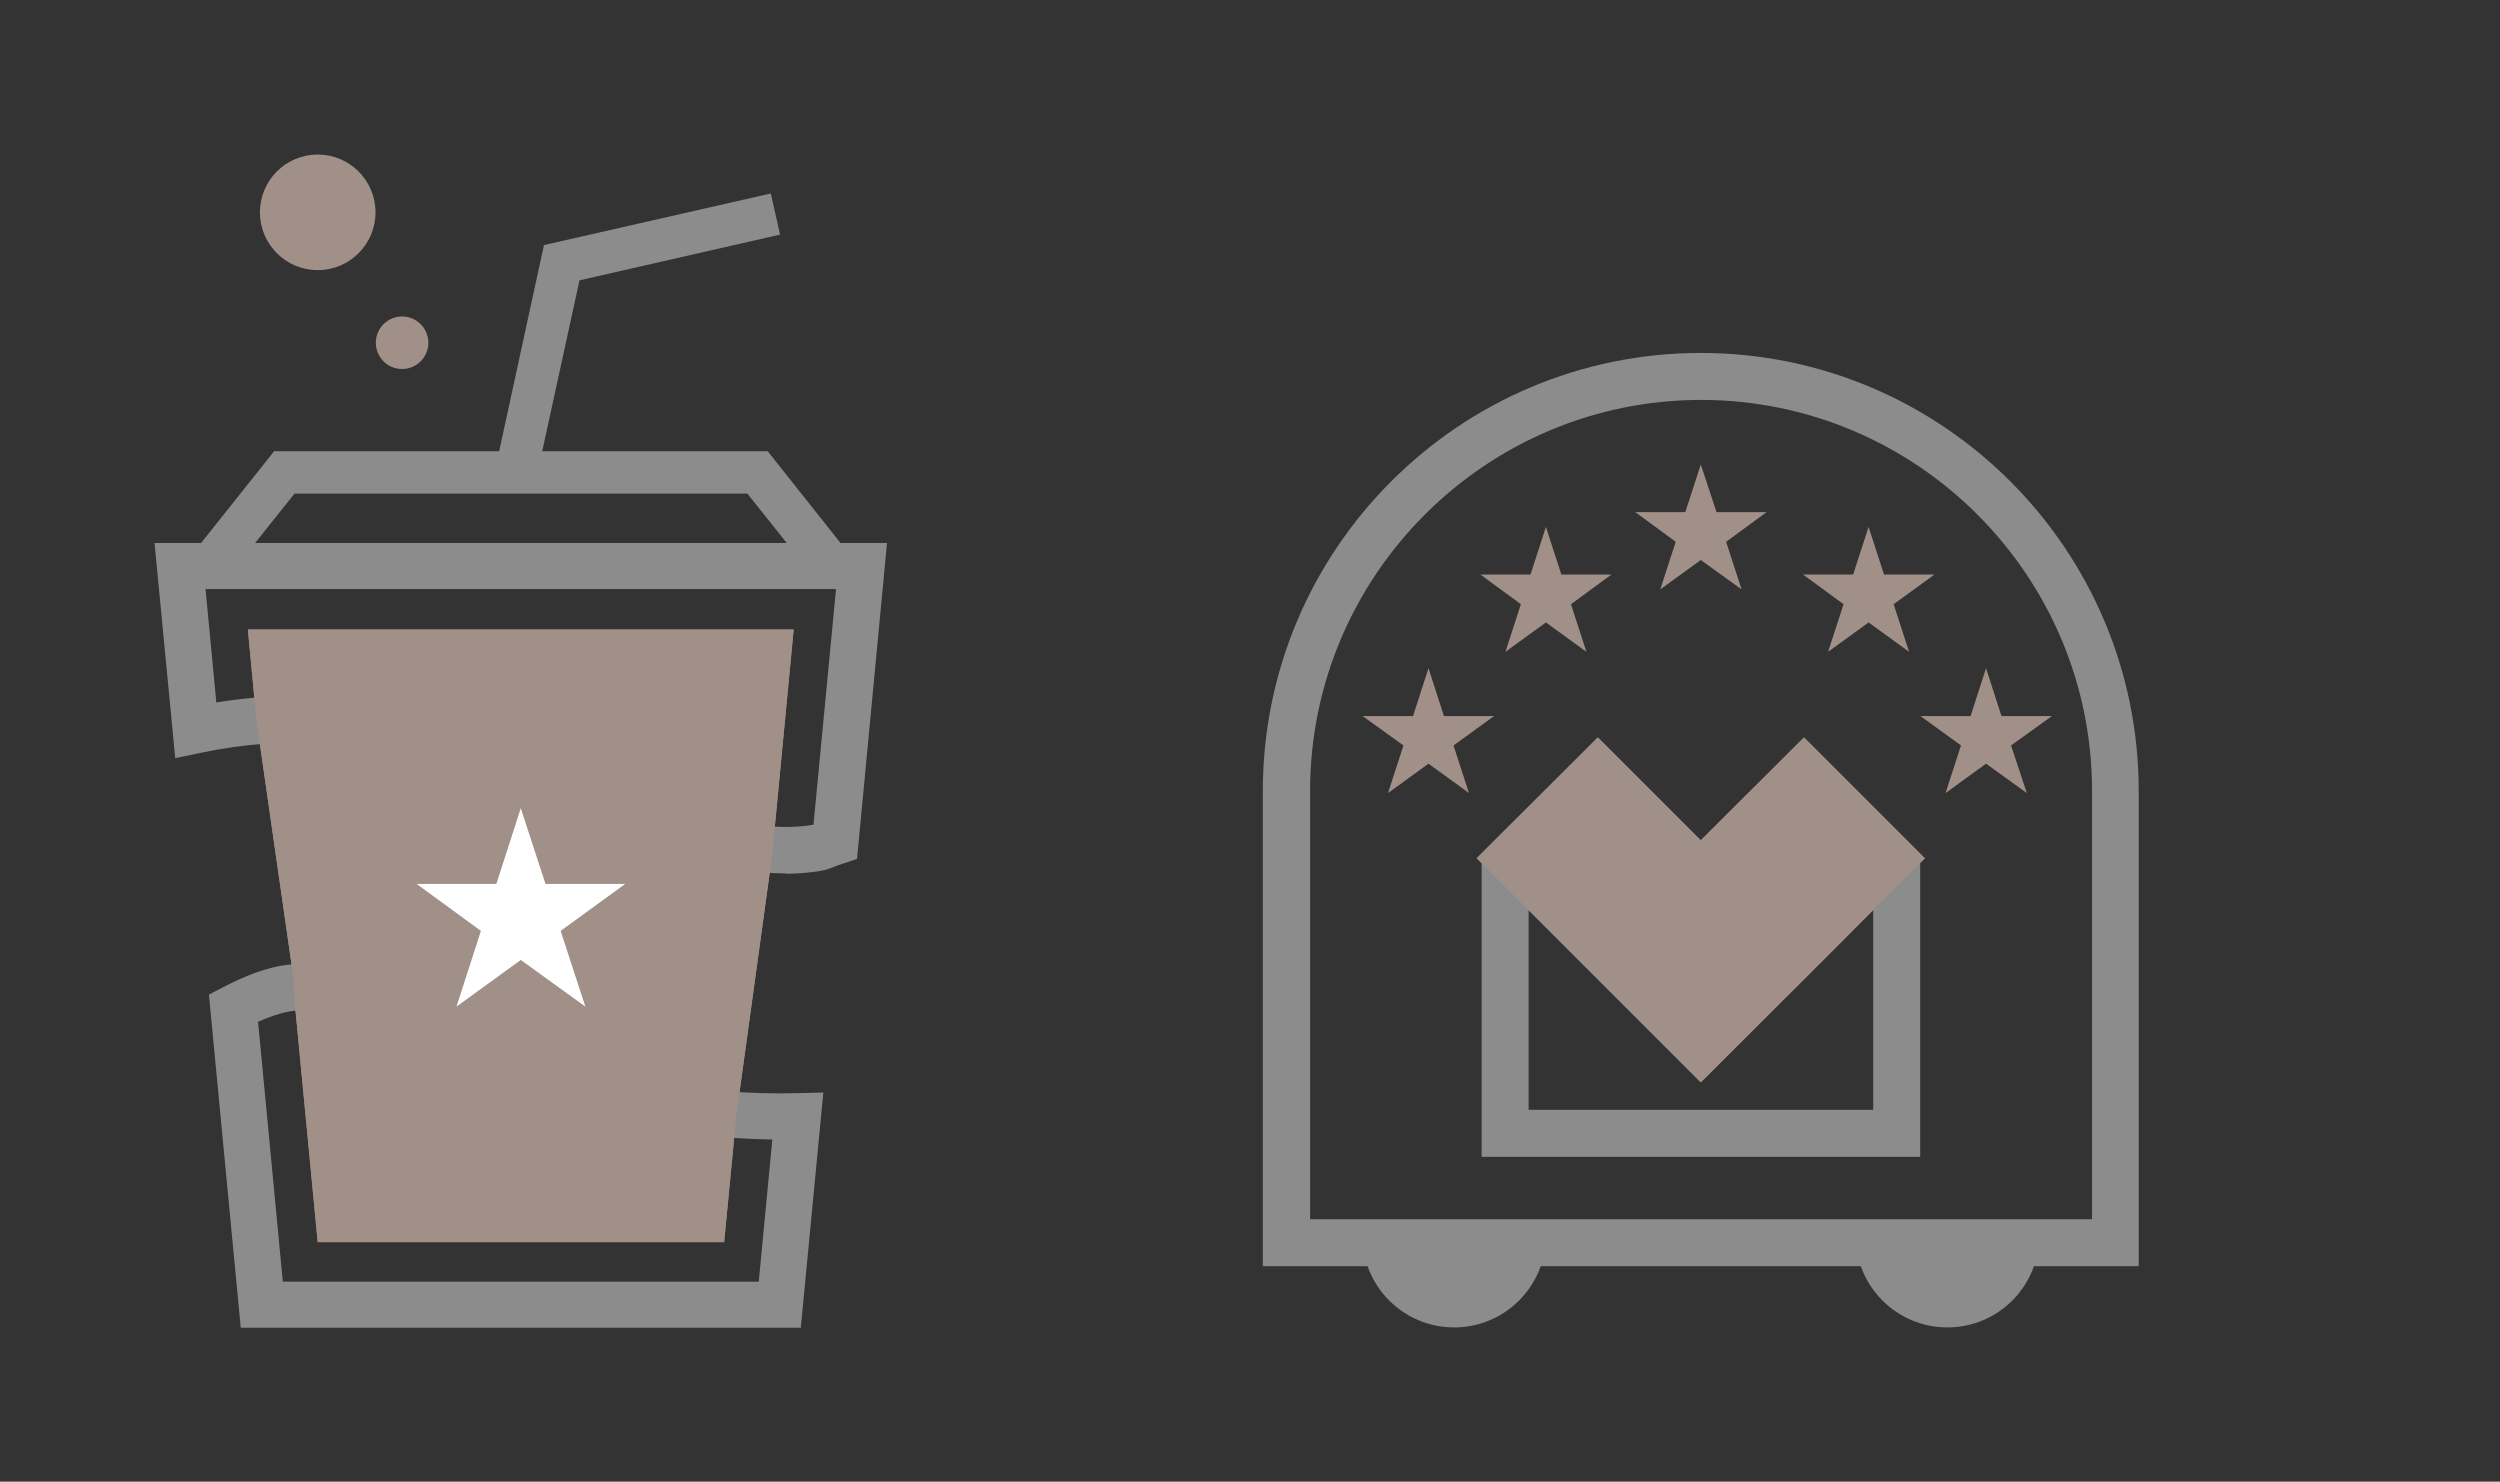 <?xml version="1.0" encoding="UTF-8"?>
<svg xmlns="http://www.w3.org/2000/svg" viewBox="0 0 80.89 47.94">
  <rect x="0" y="0" width="80.89" height="47.94" fill="#333333" stroke="none"/>
  <defs>
    <style>
      .cls-1 {
        isolation: isolate;
      }

      .cls-2 {
        mix-blend-mode: color;
      }

      .cls-3 {
        fill: #fff;
      }

      .cls-4 {
        fill: #a09088;
      }

      .cls-5 {
        fill: #8c8c8c;
      }
    </style>
  </defs>
  <g class="cls-1">
    <g id="Layer_1" data-name="Layer 1">
      <g>
        <polygon class="cls-5" points="26.39 18.74 24.18 15.97 9.53 15.97 7.32 18.74 6.25 17.89 8.87 14.6 24.84 14.6 27.45 17.89 26.39 18.74"/>
        <polygon class="cls-5" points="17.37 15.4 16.04 15.11 17.6 7.93 24.94 6.26 25.24 7.59 18.75 9.07 17.37 15.4"/>
        <path class="cls-4" d="M25,27.48l.68-7.11H8.02l.28,2.95,1.24,8.63s-.04,0-.05.01l.79,8.23h13.15l.4-4.14,1.18-8.57Z"/>
        <path class="cls-5" d="M25.42,28.26c-2.11,0-4.32-.86-6-1.52l-1.12-.44c-2.54-1.01-4.95-1.97-7.71-2.22-1.3-.11-2.64-.03-4.1.28l-.82.17-.67-6.96h23.7l-.97,10.22-.65.22c-.15.06-.34.14-.54.17-.36.06-.74.09-1.11.09ZM9.48,22.52c.42,0,.83.02,1.24.06h0c2.99.27,5.49,1.27,8.14,2.32l1.11.44c1.81.71,4.32,1.68,6.31,1.35.01,0,.02,0,.04,0l.73-7.63H6.65l.35,3.67c.85-.14,1.68-.21,2.48-.21Z"/>
        <path class="cls-5" d="M25.92,42.96H7.79l-1.03-10.78.68-.35c.77-.38,1.47-.6,2.06-.63,1.43-.07,3.36.8,5.27,1.65.54.24,1.05.46,1.5.65h0c3.26,1.32,6.44,1.96,9.53,1.87l.84-.02-.73,7.62ZM9.15,41.47h15.4l.44-4.6c-3-.04-6.12-.71-9.28-1.98h0c-.47-.19-1-.42-1.55-.67-1.59-.7-3.61-1.61-4.57-1.52-.33.02-.76.15-1.24.36l.8,8.4Z"/>
        <g class="cls-2">
          <path class="cls-4" d="M25,27.48l.68-7.11H8.02l.28,2.95,1.24,8.63s-.04,0-.05.01l.79,8.23h13.15l.4-4.14,1.18-8.57Z"/>
        </g>
        <circle class="cls-4" cx="10.28" cy="6.87" r="1.87"/>
        <circle class="cls-4" cx="13.01" cy="11.09" r=".85"/>
        <polygon class="cls-3" points="16.85 26.15 17.65 28.6 20.23 28.6 18.14 30.12 18.94 32.57 16.85 31.06 14.77 32.57 15.56 30.12 13.48 28.6 16.06 28.6 16.85 26.15"/>
      </g>
      <g>
        <polygon class="cls-4" points="58.37 23.86 55.03 27.19 51.7 23.86 47.78 27.77 51.12 31.11 55.03 35.02 58.95 31.11 62.28 27.77 58.37 23.86"/>
        <g>
          <path class="cls-5" d="M69.2,40.97h-28.34v-15.38c0-7.81,6.35-14.17,14.17-14.17s14.17,6.36,14.17,14.17v15.38ZM42.38,39.45h25.31v-13.86c0-6.98-5.68-12.65-12.65-12.65s-12.65,5.68-12.65,12.65v13.86Z"/>
          <g>
            <path class="cls-5" d="M65.98,39.98c0,1.64-1.33,2.97-2.97,2.97s-2.97-1.33-2.97-2.97"/>
            <path class="cls-5" d="M50.02,39.98c0,1.64-1.33,2.97-2.97,2.97s-2.97-1.33-2.97-2.97"/>
          </g>
        </g>
        <path class="cls-5" d="M62.13,37.43h-14.19v-9.76h14.19v9.76ZM49.46,35.91h11.15v-6.72h-11.15v6.72Z"/>
        <polygon class="cls-4" points="46.22 21.62 46.72 23.17 48.34 23.17 47.03 24.12 47.53 25.66 46.22 24.71 44.91 25.66 45.41 24.12 44.09 23.17 45.72 23.17 46.22 21.62"/>
        <polygon class="cls-4" points="50.02 17.05 50.52 18.59 52.14 18.59 50.83 19.55 51.33 21.09 50.02 20.14 48.71 21.09 49.21 19.55 47.9 18.59 49.52 18.59 50.02 17.05"/>
        <polygon class="cls-4" points="64.26 21.62 63.76 23.17 62.14 23.17 63.45 24.12 62.95 25.66 64.26 24.71 65.58 25.66 65.07 24.12 66.39 23.17 64.76 23.17 64.26 21.62"/>
        <polygon class="cls-4" points="60.46 17.05 59.96 18.59 58.34 18.59 59.65 19.55 59.15 21.09 60.46 20.14 61.77 21.09 61.27 19.55 62.59 18.59 60.96 18.59 60.46 17.05"/>
        <polygon class="cls-4" points="55.03 15.03 55.54 16.57 57.16 16.57 55.85 17.53 56.35 19.07 55.03 18.12 53.72 19.07 54.22 17.53 52.91 16.57 54.53 16.57 55.03 15.03"/>
        <g class="cls-2">
          <polygon class="cls-4" points="58.37 23.86 55.03 27.19 51.7 23.86 47.78 27.77 51.12 31.11 55.03 35.02 58.95 31.11 62.28 27.77 58.37 23.86"/>
        </g>
      </g>
    </g>
  </g>
</svg>